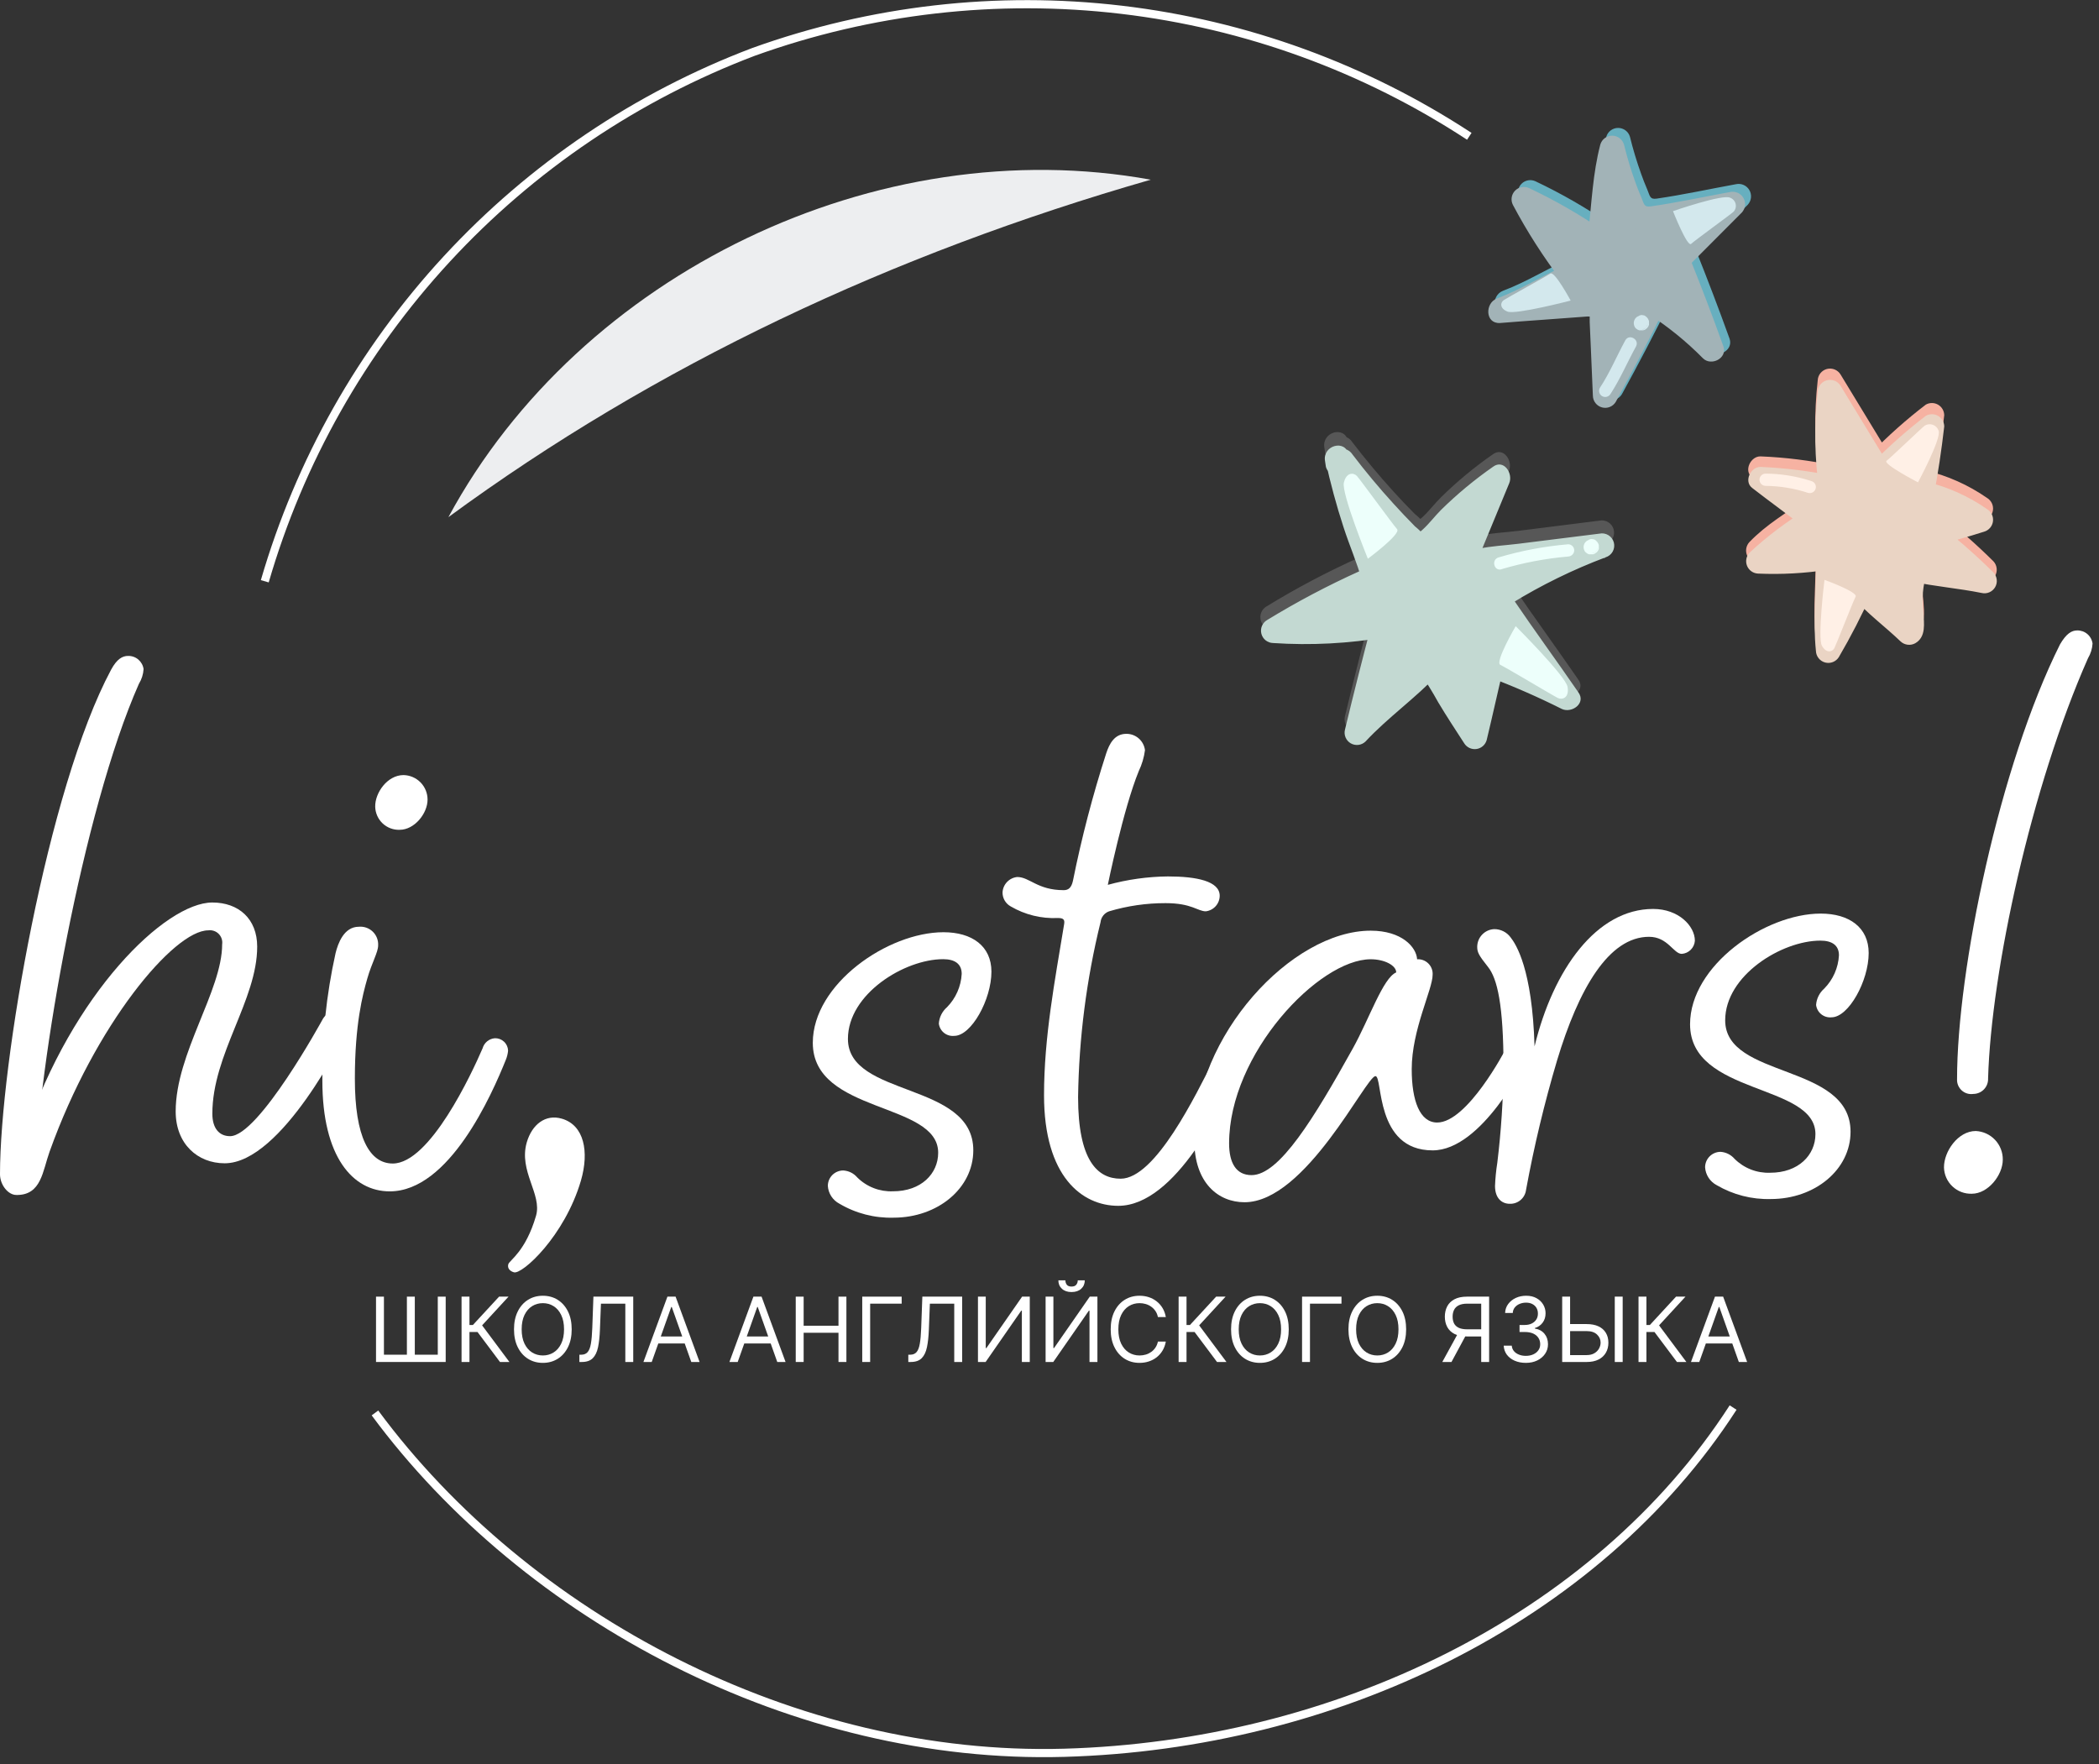 <?xml version="1.0" encoding="UTF-8"?> <svg xmlns="http://www.w3.org/2000/svg" width="257" height="216" viewBox="0 0 257 216" fill="none"><rect x="0" y="0" width="257" height="216" fill="#333333" stroke="none"/><g clip-path="url(#clip0_577_324)"><path d="M48.09 142.46C52.63 142.46 57.75 131.46 59.09 128.35C59.184 128.015 59.38 127.716 59.65 127.496C59.92 127.276 60.252 127.145 60.6 127.12C61.013 127.11 61.414 127.262 61.715 127.545C62.017 127.827 62.194 128.217 62.21 128.63C62.176 129.023 62.081 129.407 61.93 129.77C60.22 134.03 55.01 145.87 47.72 145.87C43.17 145.87 39.47 141.61 39.47 132.33C39.405 127.072 39.949 121.824 41.09 116.69C41.37 115.56 42.09 113.47 43.93 113.47C44.241 113.441 44.554 113.479 44.849 113.582C45.144 113.685 45.413 113.851 45.638 114.067C45.863 114.283 46.038 114.546 46.153 114.836C46.267 115.127 46.317 115.439 46.3 115.75C46.3 116.6 45.54 117.83 44.97 119.82C44.4 121.81 43.45 125.41 43.45 132.04C43.44 139.24 45.24 142.46 48.09 142.46ZM49.41 94.9C50.195 94.916 50.943 95.239 51.493 95.8C52.042 96.361 52.35 97.115 52.35 97.9C52.35 99.61 50.74 101.6 48.94 101.6C48.556 101.615 48.172 101.553 47.812 101.417C47.452 101.282 47.122 101.076 46.843 100.811C46.563 100.547 46.34 100.229 46.185 99.877C46.03 99.525 45.946 99.145 45.94 98.76C45.91 97.08 47.42 94.9 49.41 94.9Z" fill="white"></path><path d="M71.13 144.55C69.13 151.37 63.93 156.07 62.93 155.78C62.39 155.63 62.1 155.25 62.24 154.78C62.38 154.31 64.36 153.23 65.63 148.86C66.4 146.22 63.47 143.4 64.5 139.86C65.14 137.68 66.79 136.38 68.79 136.97C71.52 137.76 72.16 141 71.13 144.55Z" fill="white"></path><path d="M114.87 141.141C114.87 134.881 99.519 136.401 99.519 127.681C99.519 120.481 108.71 114.141 115.52 114.141C119.02 114.141 121.39 115.841 121.39 118.971C121.39 122.381 118.93 126.831 116.84 126.831C116.389 126.878 115.938 126.747 115.584 126.464C115.23 126.181 115.002 125.77 114.95 125.321C114.977 124.938 115.079 124.564 115.251 124.221C115.422 123.878 115.66 123.572 115.95 123.321C117.027 122.226 117.667 120.775 117.75 119.241C117.75 118.011 116.9 117.441 115.48 117.441C110.74 117.441 103.82 121.701 103.82 127.201C103.82 134.401 119.17 132.411 119.17 140.841C119.17 145.491 114.81 149.091 109.41 149.091C107.082 149.159 104.784 148.566 102.78 147.381C102.375 147.17 102.032 146.859 101.784 146.477C101.535 146.095 101.389 145.655 101.36 145.201C101.36 144.699 101.559 144.219 101.913 143.864C102.268 143.51 102.748 143.311 103.25 143.311C103.577 143.33 103.897 143.415 104.191 143.561C104.485 143.707 104.746 143.911 104.96 144.161C105.53 144.729 106.212 145.173 106.962 145.466C107.712 145.758 108.515 145.893 109.32 145.861C112.79 145.871 114.87 143.701 114.87 141.141Z" fill="white"></path><path d="M143 107.31C146.5 107.31 149.34 107.88 149.34 109.68C149.336 110.149 149.161 110.601 148.848 110.95C148.536 111.3 148.106 111.524 147.64 111.58C146.64 111.58 145.93 110.58 142.71 110.58C140.37 110.575 138.043 110.912 135.8 111.58C135.517 111.679 135.268 111.856 135.082 112.092C134.896 112.328 134.781 112.611 134.75 112.91C133.026 119.919 132.104 127.102 132 134.32C132 142.08 134.37 144.32 137.21 144.32C141.47 144.32 146.4 134.09 148.67 129.63C149.15 128.69 149.52 127.45 150.76 127.45C150.947 127.435 151.135 127.458 151.314 127.517C151.492 127.576 151.656 127.671 151.797 127.795C151.938 127.919 152.052 128.07 152.134 128.239C152.215 128.408 152.261 128.592 152.27 128.78C152.2 129.475 152.007 130.152 151.7 130.78C149.9 135.23 143.94 147.64 136.92 147.64C132.47 147.64 127.83 144.04 127.83 134.1C127.83 126.99 129.15 120.1 130.29 113.16C130.39 112.59 130.2 112.4 129.53 112.4C127.507 112.497 125.498 112.003 123.75 110.98C123.444 110.812 123.19 110.564 123.014 110.263C122.838 109.962 122.747 109.618 122.75 109.27C122.774 108.791 122.969 108.337 123.299 107.991C123.63 107.644 124.073 107.427 124.55 107.38C126.07 107.38 127.02 108.99 130.24 108.99C130.81 108.99 131.18 108.71 131.37 107.85C132.432 102.566 133.794 97.348 135.45 92.22C135.83 91.08 136.45 89.85 137.91 89.85C138.469 89.845 139.01 90.047 139.431 90.416C139.851 90.784 140.121 91.295 140.19 91.85C140.075 92.738 139.818 93.602 139.43 94.41C137.53 99.05 135.64 108.34 135.64 108.34C138.039 107.681 140.513 107.334 143 107.31Z" fill="white"></path><path d="M152.38 147.201C149.16 147.201 146.23 144.831 146.23 139.621C146.23 126.831 158.16 113.951 167.83 113.951C171.62 113.951 173.42 115.951 173.51 117.451C173.764 117.435 174.018 117.473 174.256 117.563C174.494 117.653 174.71 117.792 174.89 117.972C175.07 118.152 175.209 118.368 175.299 118.605C175.389 118.843 175.427 119.097 175.41 119.351C175.41 121.151 172.85 126.071 172.85 130.911C172.85 134.791 173.85 137.441 175.97 137.441C179.67 137.441 184.31 128.541 184.31 128.541C184.79 127.781 185.26 127.211 185.92 127.211C186.099 127.198 186.277 127.223 186.445 127.285C186.612 127.347 186.765 127.445 186.891 127.571C187.017 127.697 187.115 127.849 187.177 128.017C187.239 128.184 187.264 128.363 187.25 128.541C187.168 129.036 187.01 129.515 186.78 129.961C186.78 129.961 181.47 140.851 175.41 140.851C168.3 140.851 169.34 131.761 168.41 131.761C167.26 131.761 159.87 147.201 152.38 147.201ZM165.65 128.351C167.65 124.751 169.34 119.731 170.95 119.061C170.95 118.211 169.53 117.451 167.83 117.451C161.48 117.451 150.49 129.011 150.49 140.001C150.49 142.371 151.34 143.881 153.24 143.881C156.65 143.881 160.91 136.871 165.65 128.351Z" fill="white"></path><path d="M202.409 111.291C205.529 111.291 207.519 113.381 207.519 115.181C207.491 115.599 207.312 115.992 207.016 116.288C206.72 116.584 206.327 116.763 205.909 116.791C204.909 116.791 204.209 114.701 201.909 114.701C196.979 114.701 193.289 121.051 190.639 129.861C189.094 135.063 187.829 140.344 186.849 145.681C186.792 146.165 186.554 146.61 186.183 146.927C185.813 147.244 185.336 147.409 184.849 147.391C183.899 147.391 183.049 146.731 183.049 145.211C183.087 144.26 183.18 143.311 183.329 142.371C183.799 138.505 184.053 134.615 184.089 130.721C184.089 123.041 183.329 119.821 182.199 118.401C181.069 116.981 180.869 116.601 180.869 115.941C180.869 115.38 181.084 114.84 181.472 114.434C181.859 114.028 182.388 113.787 182.949 113.761C183.338 113.759 183.721 113.848 184.069 114.022C184.416 114.195 184.718 114.449 184.949 114.761C185.619 115.611 187.609 118.641 187.889 128.121C190.179 118.681 195.489 111.291 202.409 111.291Z" fill="white"></path><path d="M222.28 138.859C222.28 132.609 206.93 134.129 206.93 125.409C206.93 118.209 216.12 111.859 222.93 111.859C226.43 111.859 228.8 113.569 228.8 116.689C228.8 120.099 226.34 124.559 224.25 124.559C223.798 124.604 223.347 124.47 222.994 124.186C222.64 123.902 222.413 123.49 222.36 123.039C222.417 122.267 222.776 121.548 223.36 121.039C224.436 119.947 225.076 118.5 225.16 116.969C225.16 115.739 224.31 115.169 222.89 115.169C218.15 115.169 211.23 119.429 211.23 124.929C211.23 132.129 226.58 130.139 226.58 138.569C226.58 143.209 222.22 146.809 216.82 146.809C214.494 146.875 212.197 146.286 210.19 145.109C209.787 144.897 209.445 144.586 209.196 144.204C208.948 143.822 208.801 143.384 208.77 142.929C208.77 142.427 208.968 141.945 209.323 141.589C209.677 141.233 210.158 141.032 210.66 141.029C210.987 141.051 211.306 141.137 211.6 141.283C211.893 141.429 212.155 141.632 212.37 141.879C212.939 142.449 213.621 142.895 214.371 143.19C215.121 143.484 215.924 143.62 216.73 143.589C220.2 143.599 222.28 141.419 222.28 138.859Z" fill="white"></path><path d="M241.91 138.48C242.809 138.522 243.657 138.911 244.275 139.566C244.892 140.221 245.231 141.09 245.22 141.99C245.22 143.88 243.42 146.16 241.43 146.16C240.994 146.175 240.559 146.103 240.151 145.949C239.744 145.795 239.37 145.561 239.053 145.261C238.736 144.962 238.481 144.603 238.304 144.204C238.127 143.806 238.03 143.376 238.02 142.94C238 141 239.73 138.48 241.91 138.48ZM254.32 77.19C254.778 77.177 255.226 77.334 255.575 77.631C255.924 77.929 256.15 78.345 256.21 78.8C256.169 79.436 255.977 80.053 255.65 80.6C248.73 96.23 243.8 118.87 243.42 132.04C243.43 132.284 243.392 132.528 243.307 132.757C243.221 132.986 243.091 133.195 242.923 133.372C242.755 133.549 242.553 133.691 242.329 133.789C242.105 133.886 241.864 133.938 241.62 133.94C241.365 133.979 241.105 133.961 240.859 133.887C240.612 133.813 240.385 133.686 240.194 133.513C240.003 133.341 239.852 133.129 239.753 132.891C239.653 132.654 239.608 132.397 239.62 132.14C239.62 118.68 244.84 93.67 252.23 78.89C253 77.57 253.66 77.19 254.32 77.19Z" fill="white"></path><path d="M2.34 140.062C2.72 140.062 2.91 139.402 3.1 138.732C8.88 121.582 20.25 110.502 26 110.502C29.22 110.502 31.49 112.502 31.49 115.902C31.49 122.442 26 129.072 26 136.362C26 138.162 26.85 139.112 28.17 139.112C31.68 139.112 39.45 124.902 39.45 124.902C39.603 124.593 39.83 124.327 40.111 124.128C40.392 123.929 40.718 123.803 41.06 123.762C41.267 123.75 41.475 123.78 41.67 123.851C41.865 123.922 42.043 124.032 42.194 124.174C42.345 124.316 42.465 124.488 42.547 124.679C42.629 124.869 42.671 125.075 42.67 125.282C42.573 125.773 42.415 126.25 42.2 126.702C42.2 126.702 34.52 142.432 27.51 142.432C24.2 142.432 21.51 140.062 21.51 136.082C21.51 128.972 27.2 121.302 27.2 115.622C27.234 115.39 27.213 115.153 27.139 114.93C27.064 114.707 26.939 114.505 26.773 114.339C26.608 114.173 26.405 114.048 26.182 113.974C25.96 113.9 25.723 113.878 25.49 113.912C21.32 113.912 11.66 125.372 6.07 141.012C5.22 143.372 5.07 146.312 2.07 146.312" fill="white"></path><path d="M15.68 80.311C16.139 80.299 16.587 80.457 16.937 80.754C17.287 81.051 17.516 81.466 17.58 81.921C17.541 82.559 17.346 83.177 17.01 83.721C10.09 99.351 4.67 130.721 4.29 143.921C4.255 144.527 4.005 145.1 3.585 145.538C3.166 145.976 2.604 146.25 2 146.311C1 146.311 0 145.091 0 143.761C0 130.311 5.8 96.591 13.6 82.001C14.32 80.671 15 80.311 15.68 80.311Z" fill="white"></path><path d="M226.829 71.7C228.559 73.7 230.769 75.31 232.699 77.16C232.935 77.385 233.238 77.529 233.561 77.57C233.885 77.612 234.214 77.548 234.499 77.39C235.859 76.61 235.569 74.93 235.499 73.61C235.282 71.985 235.425 70.333 235.919 68.77L234.079 69.83C236.909 70.44 239.789 70.66 242.619 71.24C242.936 71.313 243.269 71.282 243.567 71.151C243.866 71.021 244.114 70.799 244.277 70.516C244.439 70.234 244.507 69.907 244.469 69.584C244.432 69.26 244.292 68.957 244.069 68.72C241.989 66.658 239.789 64.721 237.479 62.92L236.809 65.44C238.869 64.953 240.909 64.383 242.929 63.73C243.213 63.648 243.467 63.486 243.66 63.262C243.853 63.038 243.977 62.764 244.016 62.471C244.056 62.178 244.009 61.88 243.881 61.613C243.754 61.347 243.552 61.123 243.299 60.97C241.001 59.373 238.423 58.224 235.699 57.58L236.759 59.42C237.292 56.58 237.722 53.723 238.049 50.85C238.048 50.587 237.978 50.328 237.847 50.101C237.715 49.873 237.526 49.683 237.299 49.551C237.072 49.419 236.814 49.348 236.551 49.346C236.287 49.344 236.028 49.411 235.799 49.54C233.405 51.368 231.152 53.374 229.059 55.54L231.429 55.84L225.349 45.84C225.178 45.566 224.924 45.354 224.624 45.235C224.323 45.116 223.993 45.097 223.681 45.179C223.369 45.262 223.091 45.443 222.889 45.695C222.688 45.947 222.572 46.257 222.559 46.58C222.102 50.624 222.166 54.711 222.749 58.74L224.579 57C221.615 56.377 218.605 56.002 215.579 55.88C214.359 55.83 213.459 57.63 214.519 58.45C216.669 60.11 218.879 61.7 221.029 63.37L221.329 61C218.869 62.69 216.269 64.21 214.189 66.38C213.993 66.594 213.862 66.861 213.812 67.147C213.762 67.433 213.794 67.728 213.905 67.997C214.017 68.265 214.202 68.497 214.44 68.664C214.678 68.831 214.959 68.926 215.249 68.94C218.114 69.058 220.984 68.901 223.819 68.47L222.329 66.96C222.389 70.77 221.939 74.6 222.329 78.4C222.333 78.729 222.445 79.049 222.647 79.309C222.849 79.569 223.131 79.756 223.45 79.841C223.768 79.926 224.106 79.904 224.411 79.779C224.716 79.655 224.972 79.433 225.139 79.15C226.612 76.631 227.947 74.033 229.139 71.37C229.929 69.63 227.339 68.12 226.539 69.89C225.329 72.553 223.977 75.15 222.489 77.67L225.289 78.42C224.929 74.61 225.379 70.79 225.289 66.98C225.289 66.24 224.619 65.37 223.789 65.47C220.958 65.903 218.091 66.057 215.229 65.93L216.289 68.49C218.281 66.639 220.459 65.001 222.789 63.6C222.988 63.483 223.157 63.322 223.284 63.129C223.411 62.936 223.492 62.717 223.521 62.488C223.55 62.26 223.526 62.027 223.451 61.809C223.376 61.591 223.252 61.393 223.089 61.23C220.939 59.57 218.729 57.98 216.579 56.31L215.519 58.88C218.289 58.982 221.045 59.317 223.759 59.88C224.02 59.955 224.296 59.958 224.559 59.89C224.821 59.822 225.061 59.685 225.253 59.493C225.445 59.301 225.582 59.062 225.65 58.799C225.718 58.536 225.714 58.261 225.639 58C225.129 54.225 225.099 50.402 225.549 46.62L222.749 47.36L228.819 57.36C228.938 57.557 229.099 57.725 229.292 57.85C229.484 57.976 229.703 58.056 229.931 58.085C230.16 58.114 230.391 58.091 230.609 58.017C230.827 57.943 231.025 57.821 231.189 57.66C233.082 55.67 235.121 53.825 237.289 52.14L234.999 50.83C234.699 53.45 234.302 56.053 233.809 58.64C233.713 59.024 233.77 59.43 233.968 59.773C234.166 60.117 234.489 60.37 234.869 60.48C237.342 61.066 239.68 62.118 241.759 63.58L242.129 60.82C240.129 61.486 238.086 62.06 235.999 62.54C235.745 62.61 235.513 62.745 235.328 62.932C235.142 63.12 235.009 63.353 234.941 63.607C234.873 63.862 234.873 64.13 234.942 64.385C235.01 64.64 235.143 64.873 235.329 65.06C237.638 66.858 239.835 68.795 241.909 70.86L243.349 68.34C240.519 67.76 237.639 67.55 234.809 66.93C234.428 66.85 234.032 66.916 233.697 67.114C233.362 67.312 233.113 67.628 232.999 68C232.545 69.241 232.341 70.559 232.399 71.88C232.399 72.53 232.459 73.17 232.489 73.82C232.489 74.1 232.489 74.39 232.539 74.68C232.589 74.97 232.539 75.1 232.539 75.32C232.539 75.81 232.649 75.63 232.979 74.8L234.779 75.03C232.73 73.312 230.771 71.49 228.909 69.57C227.659 68.1 225.559 70.25 226.809 71.71L226.829 71.7Z" fill="#F6B2A2"></path><path d="M227.88 72C229.31 73.73 232.14 75.89 233.75 77.46C233.98 77.46 234.05 77.13 234.06 76.9C234.06 74.49 233.49 71.9 234.46 69.75L235.91 70.06C238.39 70.59 240.52 70.62 243 71.16C240.931 69.09 238.733 67.153 236.42 65.36C238.48 64.87 240.53 64.3 242.55 63.64C240.372 62.087 237.908 60.983 235.3 60.39C235.82 57.683 236.233 54.957 236.54 52.21C234.249 53.965 232.102 55.902 230.12 58L224.05 48C223.581 51.916 223.628 55.876 224.19 59.78C221.353 59.171 218.469 58.809 215.57 58.7C217.36 60.1 220.29 62.24 222.08 63.63L220.94 64.41C218.875 65.621 216.967 67.082 215.26 68.76C217.636 68.949 220.027 68.851 222.38 68.47L223.83 68.29C223.91 71.83 223.43 76.22 223.83 79.74C225.308 77.224 226.644 74.626 227.83 71.96" fill="#EAD4C4"></path><path d="M226.83 73.07C228.56 75.07 230.77 76.68 232.7 78.53C232.937 78.754 233.239 78.897 233.563 78.938C233.886 78.98 234.214 78.917 234.5 78.76C235.86 77.98 235.57 76.3 235.5 74.97C235.283 73.345 235.426 71.693 235.92 70.13L234.08 71.2C236.91 71.81 239.79 72.03 242.62 72.6C242.937 72.677 243.271 72.65 243.571 72.522C243.872 72.393 244.122 72.171 244.286 71.888C244.449 71.606 244.516 71.278 244.477 70.953C244.439 70.629 244.296 70.326 244.07 70.09C241.993 68.025 239.792 66.088 237.48 64.29L236.81 66.81C238.87 66.317 240.91 65.747 242.93 65.1C243.214 65.019 243.468 64.856 243.661 64.632C243.854 64.409 243.978 64.134 244.017 63.841C244.056 63.548 244.01 63.25 243.882 62.984C243.755 62.717 243.553 62.493 243.3 62.34C241.005 60.737 238.426 59.586 235.7 58.95L236.76 60.78C237.293 57.94 237.723 55.087 238.05 52.22C238.049 51.957 237.979 51.699 237.848 51.471C237.716 51.243 237.527 51.054 237.3 50.921C237.072 50.789 236.814 50.718 236.551 50.716C236.288 50.714 236.029 50.781 235.8 50.91C233.408 52.741 231.155 54.746 229.06 56.91L231.43 57.22L225.35 47.22C225.179 46.946 224.923 46.733 224.622 46.615C224.321 46.496 223.99 46.477 223.677 46.562C223.365 46.646 223.087 46.828 222.886 47.081C222.685 47.335 222.571 47.647 222.56 47.97C222.103 52.011 222.167 56.095 222.75 60.12L224.59 58.3C221.626 57.679 218.616 57.301 215.59 57.17C214.37 57.12 213.47 58.92 214.53 59.74C216.68 61.41 218.89 63 221.04 64.67L221.34 62.3C218.78 63.841 216.387 65.644 214.2 67.68C214.003 67.894 213.871 68.159 213.82 68.445C213.769 68.731 213.802 69.026 213.913 69.294C214.025 69.563 214.211 69.794 214.45 69.959C214.688 70.125 214.97 70.219 215.26 70.23C218.125 70.354 220.996 70.196 223.83 69.76L222.34 68.26C222.4 72.07 221.95 75.89 222.34 79.7C222.351 80.026 222.467 80.339 222.67 80.594C222.873 80.849 223.152 81.032 223.467 81.116C223.782 81.2 224.116 81.181 224.419 81.061C224.722 80.941 224.978 80.727 225.15 80.45C226.623 77.931 227.958 75.334 229.15 72.67C229.94 70.93 227.35 69.42 226.55 71.18C225.341 73.857 223.989 76.468 222.5 79L225.3 79.75C224.94 75.94 225.39 72.12 225.3 68.3C225.295 67.903 225.136 67.523 224.856 67.241C224.576 66.96 224.197 66.798 223.8 66.79C220.969 67.227 218.102 67.384 215.24 67.26L216.3 69.82C218.289 67.967 220.468 66.328 222.8 64.93C222.999 64.813 223.168 64.652 223.295 64.459C223.422 64.267 223.503 64.047 223.532 63.819C223.561 63.59 223.537 63.357 223.462 63.139C223.387 62.921 223.263 62.723 223.1 62.56C220.95 60.89 218.74 59.3 216.59 57.64L215.53 60.2C218.299 60.308 221.055 60.642 223.77 61.2C224.023 61.259 224.286 61.253 224.536 61.182C224.786 61.111 225.013 60.978 225.197 60.795C225.381 60.612 225.516 60.385 225.588 60.136C225.66 59.887 225.668 59.623 225.61 59.37C225.112 55.598 225.092 51.778 225.55 48L222.75 48.74L228.82 58.74C228.938 58.937 229.1 59.105 229.293 59.231C229.485 59.356 229.704 59.437 229.932 59.465C230.16 59.494 230.392 59.471 230.61 59.397C230.828 59.324 231.026 59.202 231.19 59.04C233.083 57.05 235.122 55.205 237.29 53.52L235 52.2C234.7 54.82 234.303 57.423 233.81 60.01C233.715 60.393 233.772 60.798 233.97 61.14C234.167 61.481 234.49 61.732 234.87 61.84C237.361 62.44 239.714 63.513 241.8 65L242.17 62.24C240.17 62.89 238.11 63.47 236.04 63.96C235.786 64.03 235.554 64.165 235.369 64.353C235.183 64.54 235.05 64.773 234.982 65.028C234.914 65.283 234.914 65.551 234.982 65.806C235.051 66.06 235.184 66.293 235.37 66.48C237.692 68.26 239.906 70.177 242 72.22L243.44 69.71C240.61 69.13 237.73 68.91 234.9 68.3C234.508 68.192 234.088 68.242 233.733 68.441C233.377 68.639 233.114 68.969 233 69.36C232.546 70.601 232.342 71.92 232.4 73.24C232.4 73.88 232.46 74.53 232.49 75.17C232.49 75.46 232.49 75.75 232.54 76.03C232.59 76.31 232.54 76.46 232.54 76.68C232.54 77.16 232.65 76.99 232.98 76.16L234.78 76.39C232.85 74.54 230.65 72.97 228.91 70.93C227.66 69.46 225.56 71.6 226.81 73.07H226.83Z" fill="#EAD4C4"></path><path d="M223.389 71C223.389 71 222.519 78.11 223.079 79.08C223.639 80.05 224.369 79.8 224.599 79.36C224.829 78.92 226.889 73.64 227.199 73.06C227.509 72.48 223.389 71 223.389 71Z" fill="#FFF0E6"></path><path d="M234.839 59.059C234.839 59.059 237.749 53.649 237.359 52.729C237.304 52.565 237.213 52.415 237.093 52.291C236.973 52.167 236.826 52.071 236.663 52.012C236.501 51.952 236.327 51.93 236.155 51.947C235.983 51.964 235.817 52.019 235.669 52.109C235.279 52.399 231.499 56.039 230.989 56.419C230.479 56.799 234.839 59.059 234.839 59.059Z" fill="#FFF0E6"></path><path d="M216.17 59.49C217.944 59.505 219.705 59.795 221.39 60.35C221.485 60.376 221.584 60.382 221.682 60.37C221.78 60.357 221.874 60.325 221.959 60.276C222.045 60.227 222.12 60.161 222.18 60.083C222.24 60.005 222.284 59.915 222.31 59.82C222.335 59.725 222.342 59.626 222.329 59.528C222.316 59.43 222.284 59.336 222.235 59.251C222.186 59.165 222.12 59.09 222.042 59.03C221.964 58.97 221.875 58.926 221.78 58.9C219.972 58.308 218.082 58.001 216.18 57.99C215.982 57.99 215.793 58.068 215.653 58.206C215.512 58.345 215.432 58.533 215.43 58.73C215.43 58.928 215.507 59.119 215.645 59.261C215.783 59.403 215.972 59.485 216.17 59.49Z" fill="#FFF0E6"></path><path d="M168.001 74.541C166.841 78.921 165.731 83.314 164.671 87.721C164.596 88.037 164.626 88.369 164.756 88.668C164.885 88.966 165.107 89.214 165.389 89.376C165.671 89.538 165.998 89.604 166.321 89.565C166.643 89.527 166.945 89.385 167.181 89.161C169.971 86.161 173.331 83.831 176.111 80.851L173.741 80.551C174.602 81.786 175.399 83.065 176.131 84.381C177.131 86.071 178.231 87.721 179.301 89.381C179.46 89.615 179.683 89.8 179.942 89.915C180.201 90.03 180.488 90.07 180.769 90.03C181.05 89.991 181.314 89.874 181.532 89.692C181.749 89.51 181.912 89.27 182.001 89.001C182.711 86.061 183.351 83.111 184.061 80.171C184.391 78.801 182.561 77.531 181.541 78.731C181.36 78.919 181.231 79.151 181.166 79.404C181.102 79.656 181.104 79.922 181.172 80.174C181.241 80.425 181.373 80.655 181.557 80.84C181.741 81.026 181.969 81.16 182.221 81.231C185.331 82.231 188.221 83.821 191.221 85.171C192.441 85.731 194.221 84.461 193.221 83.171C190.581 79.331 187.821 75.571 185.221 71.731C184.311 70.411 181.971 71.141 182.471 72.861L185.221 71.731C184.976 71.433 184.752 71.119 184.551 70.791L184.321 72.591C184.321 72.591 185.021 72.311 185.081 72.281L183.261 69.931C181.971 71.021 183.651 73.171 185.071 72.281C188.711 70.039 192.559 68.154 196.561 66.651C196.932 66.539 197.246 66.287 197.436 65.948C197.625 65.609 197.676 65.21 197.578 64.835C197.479 64.459 197.239 64.136 196.908 63.934C196.576 63.732 196.18 63.666 195.801 63.751L185.861 65.001C184.261 65.201 182.581 65.261 181.011 65.601C180.241 65.771 179.561 66.001 178.801 66.191L180.631 67.261C180.681 67.471 180.731 66.931 180.761 66.831C180.891 66.511 181.111 66.221 181.261 65.921L178.511 64.781L178.091 66.001C177.511 67.571 180.191 68.711 180.841 67.131L184.761 57.641C185.261 56.441 184.081 54.641 182.761 55.641C180.498 57.214 178.373 58.977 176.411 60.911C175.641 61.671 174.941 62.621 174.151 63.331C173.625 63.76 173.149 64.246 172.731 64.781L175.101 65.081C174.605 64.256 173.969 63.525 173.221 62.921C172.311 62.011 171.431 61.081 170.571 60.131C168.831 58.211 167.164 56.211 165.571 54.131C165.369 53.803 165.05 53.564 164.679 53.462C164.308 53.36 163.912 53.402 163.571 53.581L163.071 53.911L165.271 54.831L165.101 54.001L162.201 54.761C162.811 57.521 163.541 60.251 164.421 62.931C165.141 65.161 166.091 67.321 166.701 69.541L167.771 67.711C167.272 67.869 166.8 68.102 166.371 68.401L168.371 70.401L168.441 70.271C168.578 69.986 168.623 69.665 168.568 69.353C168.514 69.041 168.362 68.754 168.136 68.533C167.909 68.312 167.619 68.168 167.305 68.121C166.992 68.073 166.672 68.126 166.391 68.271C162.484 70.027 158.692 72.031 155.041 74.271C154.762 74.44 154.546 74.695 154.424 74.997C154.302 75.299 154.281 75.632 154.365 75.947C154.448 76.262 154.631 76.542 154.886 76.744C155.141 76.947 155.455 77.061 155.781 77.071C160.426 77.382 165.092 77.14 169.681 76.351C171.591 76.021 170.811 73.121 168.921 73.441C164.588 74.175 160.183 74.387 155.801 74.071L156.541 76.871C160.192 74.632 163.984 72.627 167.891 70.871L165.841 68.871L165.771 69.001C165.091 70.211 166.551 71.941 167.821 71.001C168.016 70.833 168.24 70.701 168.481 70.611C168.861 70.503 169.184 70.252 169.384 69.911C169.583 69.57 169.643 69.165 169.551 68.781C168.991 66.781 167.981 64.351 167.271 62.181C166.397 59.514 165.657 56.788 165.051 54.001C164.631 52.081 161.861 52.891 162.151 54.761L162.261 55.501C162.322 55.723 162.433 55.929 162.586 56.102C162.739 56.275 162.929 56.41 163.142 56.499C163.354 56.588 163.585 56.627 163.815 56.613C164.045 56.6 164.27 56.534 164.471 56.421L164.971 56.091L162.971 55.541C164.501 57.541 166.101 59.541 167.801 61.471C168.601 62.371 169.421 63.261 170.261 64.131C171.103 64.791 171.838 65.577 172.441 66.461C172.557 66.66 172.717 66.831 172.909 66.958C173.102 67.086 173.321 67.168 173.549 67.198C173.778 67.228 174.011 67.205 174.23 67.131C174.448 67.057 174.647 66.934 174.811 66.771C174.881 66.681 175.391 66.071 175.091 66.371C174.791 66.671 175.331 66.211 175.361 66.181C175.469 66.068 175.569 65.948 175.661 65.821C175.981 65.411 175.911 65.601 175.591 65.821C176.48 65.102 177.289 64.287 178.001 63.391C179.89 61.453 181.955 59.695 184.171 58.141L182.121 56.141L178.191 65.631L181.001 66.721L181.431 65.571C182.021 63.971 179.431 62.941 178.681 64.441C178.101 65.561 177.421 66.721 177.741 68.031C177.846 68.412 178.097 68.738 178.438 68.938C178.78 69.137 179.186 69.196 179.571 69.101L180.571 68.881C180.991 68.781 181.361 68.531 181.771 68.441C182.401 68.291 183.241 68.331 183.921 68.241L186.581 67.911L196.521 66.671L195.761 63.771C191.504 65.353 187.409 67.338 183.531 69.701L185.351 72.051C186.711 70.891 184.971 69.001 183.531 69.701C183.024 69.887 182.552 70.154 182.131 70.491C181.907 70.73 181.765 71.034 181.723 71.359C181.682 71.684 181.744 72.013 181.901 72.301C182.105 72.627 182.329 72.941 182.571 73.241C183.451 74.631 185.811 73.801 185.321 72.111L182.561 73.241C185.211 77.081 187.971 80.841 190.561 84.681L192.561 82.681C189.406 81.097 186.168 79.685 182.861 78.451L183.541 80.951L181.021 79.501C180.321 82.441 179.671 85.391 178.961 88.331L181.711 87.971C180.641 86.311 179.561 84.661 178.541 82.971C177.809 81.655 177.012 80.376 176.151 79.141C176.032 78.944 175.871 78.776 175.678 78.65C175.485 78.525 175.267 78.444 175.038 78.415C174.81 78.387 174.579 78.41 174.361 78.484C174.143 78.557 173.944 78.679 173.781 78.841C171.001 81.841 167.641 84.161 164.861 87.141L167.371 88.581C168.437 84.181 169.547 79.787 170.701 75.401C170.769 75.03 170.695 74.646 170.493 74.327C170.291 74.008 169.976 73.777 169.612 73.68C169.247 73.583 168.859 73.626 168.525 73.803C168.191 73.979 167.936 74.275 167.811 74.631L168.001 74.541Z" fill="#575757"></path><path d="M169.41 76.57C168.264 80.95 167.154 85.344 166.08 89.75C169 86.58 172.08 84.62 175.01 81.45C175.01 81.45 175.66 82.3 175.8 82.56C177.46 85.48 178.88 87.66 180.57 90.27C181.26 87.45 181.95 84.27 182.63 81.45C185.826 82.647 188.953 84.015 192 85.55C189.36 81.72 186.59 77.95 183.95 74.11C183.766 73.794 183.552 73.496 183.31 73.22C183.304 73.201 183.304 73.18 183.31 73.16C183.31 73.16 183.31 73.16 183.36 73.11L184.36 72.61C188.11 70.291 192.083 68.354 196.22 66.83L181.22 68.71L180.62 68.98L179.62 69.17L179.23 69.27C179.15 69.27 179.23 68.97 179.23 68.92C179.23 68.61 179.29 68.57 179.33 68.36C179.506 67.811 179.751 67.287 180.06 66.8L179.54 68L183.46 58.51C180.348 60.672 177.523 63.219 175.05 66.09L174.85 66.2C174.67 66.2 174.69 66.42 174.4 66.7C174.27 66.83 174.4 66.82 174.09 66.93C173.78 67.04 173.97 67.19 173.75 67.41L173.56 67C170.187 63.748 167.081 60.23 164.27 56.48L163.77 56.81L163.65 56.07C164.702 60.829 166.157 65.489 168 70L168.05 70.36L168.18 70.85C167.815 70.963 167.475 71.146 167.18 71.39L167.25 71.26C163.338 73.007 159.547 75.011 155.9 77.26C160.415 77.59 164.952 77.361 169.41 76.58" fill="#C3D9D2"></path><path d="M168.001 76.181C166.841 80.561 165.731 84.954 164.671 89.361C164.596 89.677 164.626 90.009 164.756 90.307C164.885 90.606 165.107 90.854 165.389 91.016C165.671 91.177 165.998 91.244 166.321 91.205C166.643 91.166 166.945 91.025 167.181 90.801C169.971 87.801 173.331 85.481 176.111 82.501L173.741 82.201C174.593 83.425 175.381 84.694 176.101 86.001C177.101 87.681 178.201 89.341 179.271 91.001C179.424 91.25 179.647 91.45 179.912 91.576C180.176 91.702 180.472 91.749 180.762 91.711C181.053 91.673 181.326 91.551 181.55 91.362C181.773 91.172 181.936 90.921 182.021 90.641C182.731 87.701 183.371 84.751 184.081 81.811C184.411 80.451 182.581 79.181 181.561 80.371C181.38 80.559 181.251 80.791 181.186 81.043C181.122 81.296 181.124 81.561 181.192 81.813C181.261 82.065 181.393 82.295 181.577 82.48C181.761 82.665 181.99 82.8 182.241 82.871C185.308 84.025 188.312 85.34 191.241 86.811C192.461 87.361 194.241 86.101 193.241 84.751C190.601 80.911 187.841 77.151 185.241 73.311C184.331 71.991 181.991 72.721 182.491 74.441L185.241 73.321C184.999 73.018 184.775 72.701 184.571 72.371L184.341 74.171C184.341 74.171 185.041 73.891 185.101 73.871L183.281 71.521C181.991 72.621 183.671 74.761 185.091 73.871C188.733 71.633 192.58 69.748 196.581 68.241C196.952 68.128 197.266 67.876 197.456 67.538C197.645 67.199 197.696 66.8 197.598 66.424C197.499 66.049 197.259 65.726 196.928 65.524C196.596 65.322 196.2 65.256 195.821 65.341L185.891 66.581C184.291 66.781 182.611 66.851 181.041 67.191C180.271 67.351 179.591 67.591 178.831 67.771L180.661 68.851C180.711 69.051 180.761 68.521 180.791 68.421C180.921 68.101 181.141 67.801 181.291 67.501L178.541 66.371L178.121 67.521C177.541 69.101 180.221 70.231 180.871 68.651L184.791 59.161C185.291 57.961 184.111 56.161 182.791 57.161C180.53 58.736 178.406 60.499 176.441 62.431C175.671 63.201 174.971 64.141 174.181 64.851C173.657 65.282 173.181 65.768 172.761 66.301L175.131 66.611C174.638 65.784 174.001 65.053 173.251 64.451C172.341 63.531 171.461 62.601 170.601 61.651C168.861 59.744 167.194 57.744 165.601 55.651C165.397 55.325 165.079 55.087 164.708 54.985C164.338 54.883 163.942 54.924 163.601 55.101L163.101 55.431L165.301 56.361L165.181 55.621L162.281 56.371C162.891 59.131 163.621 61.861 164.501 64.551C165.221 66.781 166.171 68.941 166.781 71.151L167.851 69.321C167.354 69.483 166.882 69.716 166.451 70.011L168.451 72.061L168.521 71.931C168.652 71.646 168.692 71.327 168.634 71.018C168.577 70.71 168.426 70.427 168.201 70.207C167.977 69.988 167.69 69.844 167.38 69.795C167.07 69.745 166.752 69.793 166.471 69.931C162.566 71.691 158.775 73.695 155.121 75.931C154.842 76.1 154.626 76.354 154.504 76.657C154.382 76.959 154.361 77.292 154.445 77.607C154.528 77.922 154.711 78.202 154.966 78.404C155.221 78.607 155.535 78.721 155.861 78.731C160.507 79.043 165.173 78.798 169.761 78.001C171.671 77.671 170.891 74.771 169.001 75.101C164.668 75.83 160.264 76.041 155.881 75.731L156.621 78.521C160.273 76.281 164.064 74.277 167.971 72.521L165.921 70.521L165.851 70.651C165.171 71.871 166.631 73.591 167.901 72.651C168.094 72.483 168.318 72.354 168.561 72.271C168.939 72.161 169.262 71.91 169.461 71.569C169.66 71.229 169.721 70.825 169.631 70.441C169.071 68.441 168.061 66.011 167.351 63.831C166.481 61.141 165.741 58.411 165.131 55.661C164.711 53.741 161.941 54.541 162.231 56.411L162.341 57.151C162.4 57.374 162.511 57.581 162.663 57.755C162.815 57.929 163.006 58.066 163.219 58.155C163.433 58.244 163.664 58.282 163.895 58.268C164.126 58.253 164.35 58.186 164.551 58.071L165.051 57.741L163.051 57.191C164.581 59.191 166.181 61.191 167.881 63.121C168.681 64.031 169.501 64.911 170.341 65.781C171.185 66.442 171.921 67.231 172.521 68.121C172.638 68.319 172.799 68.489 172.991 68.615C173.184 68.742 173.403 68.823 173.632 68.852C173.861 68.881 174.093 68.857 174.312 68.783C174.53 68.708 174.728 68.584 174.891 68.421C174.961 68.331 175.471 67.731 175.171 68.021C174.871 68.311 175.411 67.861 175.441 67.841C175.471 67.821 175.651 67.591 175.741 67.471C176.061 67.061 175.991 67.251 175.671 67.471C176.532 66.731 177.313 65.904 178.001 65.001C179.89 63.066 181.956 61.312 184.171 59.761L182.121 57.761L178.191 67.241L181.001 68.371L181.431 67.211C182.021 65.611 179.431 64.581 178.681 66.081C178.101 67.201 177.421 68.371 177.741 69.671C177.846 70.053 178.096 70.379 178.438 70.58C178.779 70.782 179.185 70.843 179.571 70.751C179.921 70.661 180.271 70.611 180.571 70.521C180.871 70.431 181.361 70.181 181.771 70.081C182.484 69.981 183.201 69.917 183.921 69.891L186.581 69.551L196.521 68.311L195.761 65.411C191.504 66.993 187.409 68.978 183.531 71.341L185.351 73.701C186.711 72.541 184.971 70.651 183.531 71.351C183.024 71.54 182.551 71.81 182.131 72.151C181.907 72.388 181.764 72.69 181.722 73.013C181.681 73.337 181.744 73.665 181.901 73.951C182.105 74.281 182.329 74.598 182.571 74.901C183.451 76.281 185.811 75.451 185.321 73.771L182.561 74.901C185.211 78.741 187.971 82.501 190.561 86.341L192.561 84.341C189.45 82.733 186.259 81.284 183.001 80.001L183.681 82.501L181.161 81.061C180.461 84.001 179.811 86.951 179.101 89.891L181.851 89.521C180.781 87.871 179.701 86.211 178.681 84.521C177.952 83.203 177.154 81.925 176.291 80.691C176.172 80.494 176.01 80.327 175.818 80.202C175.626 80.076 175.408 79.996 175.18 79.966C174.953 79.936 174.721 79.958 174.503 80.03C174.285 80.102 174.086 80.222 173.921 80.381C171.141 83.381 167.781 85.711 165.001 88.681L167.511 90.131C168.577 85.724 169.687 81.331 170.841 76.951C170.915 76.577 170.845 76.19 170.645 75.866C170.444 75.543 170.128 75.308 169.761 75.208C169.393 75.109 169.002 75.153 168.666 75.332C168.33 75.511 168.074 75.811 167.951 76.171L168.001 76.181Z" fill="#C3D9D2"></path><path d="M185.581 76.67C185.581 76.67 191.701 82.77 191.931 84.1C192.161 85.43 191.301 85.72 190.761 85.47C190.221 85.22 184.411 81.73 183.701 81.41C182.991 81.09 185.581 76.67 185.581 76.67Z" fill="#EDFFFB"></path><path d="M167.48 68.41C167.48 68.41 164.23 60.41 164.54 59.1C164.85 57.791 165.75 57.85 166.15 58.291C166.55 58.73 170.54 64.21 171.06 64.79C171.58 65.371 167.48 68.41 167.48 68.41Z" fill="#EDFFFB"></path><path d="M183.81 69.701C186.48 68.905 189.224 68.382 192 68.141C192.196 68.133 192.383 68.052 192.522 67.913C192.661 67.774 192.742 67.587 192.75 67.391C192.75 67.193 192.672 67.004 192.534 66.864C192.395 66.723 192.207 66.643 192.01 66.641C189.119 66.885 186.261 67.424 183.48 68.251C182.55 68.531 182.93 69.981 183.85 69.701H183.81Z" fill="#EDFFFB"></path><path d="M194.79 66.061C194.642 66.065 194.498 66.107 194.37 66.181C194.293 66.216 194.225 66.267 194.17 66.331C194.051 66.441 193.968 66.584 193.93 66.741C193.885 66.901 193.885 67.071 193.93 67.231C193.95 67.311 193.98 67.389 194.02 67.461C194.059 67.535 194.114 67.6 194.18 67.651C194.289 67.751 194.419 67.827 194.56 67.871C194.64 67.881 194.72 67.881 194.8 67.871H195.05C195.135 67.85 195.216 67.816 195.29 67.771C195.365 67.728 195.435 67.678 195.5 67.621C195.562 67.561 195.616 67.494 195.66 67.421C195.704 67.349 195.737 67.272 195.76 67.191V66.971V66.751C195.737 66.661 195.704 66.573 195.66 66.491C195.612 66.412 195.555 66.338 195.49 66.271C195.427 66.203 195.357 66.142 195.28 66.091C195.198 66.042 195.105 66.014 195.01 66.011C194.915 65.986 194.815 65.986 194.72 66.011C194.619 66.033 194.526 66.082 194.45 66.151C194.367 66.203 194.298 66.275 194.25 66.361L194.18 66.541C194.15 66.669 194.15 66.803 194.18 66.931L194.26 67.111C194.323 67.227 194.416 67.324 194.53 67.391L194.37 67.271L194.44 67.341L194.31 67.181V67.251L194.3 67.001C194.304 67.024 194.304 67.048 194.3 67.071V66.881V67.001V66.811C194.304 66.831 194.304 66.851 194.3 66.871L194.38 66.691L194.5 66.541L194.66 66.411H194.6L194.79 66.331H194.72H194.92H194.86H195.05L195.23 66.401L195.38 66.511L195.51 66.671L195.59 66.851V67.041V67.001V67.201L195.51 67.371L195.39 67.531L195.23 67.651L195.04 67.731H194.85C194.951 67.741 195.052 67.72 195.14 67.671C195.236 67.641 195.323 67.586 195.39 67.511C195.458 67.444 195.51 67.362 195.54 67.271C195.589 67.186 195.61 67.088 195.6 66.991V66.801C195.57 66.667 195.5 66.545 195.4 66.451L195.25 66.331C195.134 66.274 195.009 66.24 194.88 66.231L194.79 66.061Z" fill="#EDFFFB"></path><path d="M198.221 27.491C198.435 24.129 198.893 20.787 199.591 17.491H196.691C197.156 19.393 197.744 21.264 198.451 23.091C199.021 24.541 199.551 26.691 201.191 27.261C201.988 27.454 202.822 27.437 203.611 27.211L207.011 26.591L213.331 25.451L211.881 23.001L205.061 29.851C204.876 30.034 204.743 30.263 204.676 30.514C204.609 30.765 204.611 31.03 204.681 31.281C206.167 34.907 207.561 38.574 208.861 42.281L211.371 40.831C209.135 38.562 206.653 36.55 203.971 34.831C203.624 34.635 203.215 34.584 202.831 34.689C202.447 34.794 202.12 35.046 201.921 35.391C200.021 39.231 198.041 43.027 195.981 46.781L198.781 47.531L198.471 40.211C198.391 38.561 198.841 35.601 196.861 34.901C195.937 34.712 194.985 34.712 194.061 34.901L190.961 35.131L184.381 35.621L184.751 38.571C187.961 37.361 190.881 35.571 194.011 34.171C194.341 33.971 194.581 33.651 194.682 33.279C194.782 32.906 194.735 32.51 194.551 32.171C192.294 29.223 190.287 26.092 188.551 22.811L186.501 24.871C189.707 26.384 192.784 28.157 195.701 30.171C195.902 30.282 196.125 30.346 196.354 30.359C196.583 30.371 196.812 30.332 197.024 30.243C197.235 30.155 197.424 30.019 197.576 29.848C197.728 29.676 197.839 29.472 197.901 29.251L198.131 27.941C198.471 26.051 195.581 25.261 195.231 27.161L195.001 28.401L197.191 27.491C194.271 25.48 191.195 23.708 187.991 22.191C187.711 22.063 187.399 22.024 187.096 22.079C186.793 22.134 186.515 22.28 186.297 22.497C186.08 22.715 185.934 22.993 185.879 23.296C185.824 23.599 185.863 23.911 185.991 24.191C187.727 27.472 189.734 30.603 191.991 33.551L192.541 31.501C189.661 32.771 186.971 34.501 184.031 35.601C182.571 36.151 182.561 38.701 184.401 38.601C187.971 38.321 191.551 38.081 195.131 37.801C195.451 37.801 196.471 37.911 195.701 37.511C195.341 37.121 195.241 37.201 195.391 37.761V38.491L195.521 41.421L195.781 47.521C195.788 47.847 195.901 48.163 196.103 48.419C196.305 48.676 196.584 48.861 196.9 48.945C197.215 49.029 197.55 49.01 197.853 48.888C198.156 48.766 198.411 48.55 198.581 48.271C200.647 44.511 202.631 40.711 204.531 36.871L202.481 37.431C204.94 39.005 207.214 40.849 209.261 42.931C210.261 43.931 212.261 42.931 211.771 41.481C210.437 37.781 209.041 34.114 207.581 30.481L207.201 31.911L214.001 25.061C214.217 24.823 214.353 24.522 214.388 24.203C214.423 23.883 214.355 23.56 214.195 23.281C214.035 23.002 213.791 22.781 213.497 22.65C213.203 22.518 212.875 22.484 212.561 22.551C209.321 23.141 206.081 23.851 202.831 24.321C201.991 24.441 202.021 23.981 201.701 23.231C201.381 22.481 201.171 21.941 200.941 21.291C200.406 19.802 199.948 18.287 199.571 16.751C199.48 16.437 199.289 16.161 199.027 15.964C198.766 15.768 198.448 15.662 198.121 15.662C197.794 15.662 197.476 15.768 197.214 15.964C196.953 16.161 196.762 16.437 196.671 16.751C195.751 20.261 195.611 23.891 195.201 27.481C195.001 29.391 198.001 29.391 198.221 27.491Z" fill="#67AFBF"></path><path d="M196.001 28.27C196.411 24.77 196.491 21.27 197.421 17.91C198.039 20.545 198.902 23.116 200.001 25.59C200.139 26.009 200.423 26.363 200.801 26.59C201.178 26.71 201.583 26.71 201.961 26.59L212.171 24.74L205.351 31.59C206.851 35.224 208.247 38.89 209.541 42.59C207.408 40.407 205.025 38.484 202.441 36.86C200.554 40.7 198.574 44.497 196.501 48.25L196.061 38.01C196.075 37.848 196.054 37.685 196.001 37.532C195.948 37.379 195.862 37.238 195.751 37.12C195.523 36.992 195.257 36.95 195.001 37C191.461 37.28 187.181 37.56 183.641 37.85C186.381 36.85 189.851 34.76 192.531 33.6C190.251 30.32 188.251 27.85 186.531 24.24C189.738 25.75 192.816 27.522 195.731 29.54L196.001 28.27Z" fill="#A2B3B7"></path><path d="M197.471 28.27C197.684 24.908 198.142 21.566 198.841 18.27H195.941C196.408 20.172 196.996 22.043 197.701 23.87C198.271 25.32 198.801 27.47 200.441 28.04C201.234 28.25 202.068 28.25 202.861 28.04L206.261 27.42L212.581 26.27L211.131 23.77L204.311 30.62C204.126 30.803 203.993 31.032 203.926 31.283C203.859 31.535 203.861 31.799 203.931 32.05C205.417 35.677 206.811 39.343 208.111 43.05L210.621 41.61C208.387 39.339 205.905 37.326 203.221 35.61C202.874 35.417 202.465 35.367 202.082 35.472C201.699 35.577 201.372 35.827 201.171 36.17C199.271 40.01 197.291 43.81 195.231 47.57L198.031 48.32L197.721 41C197.641 39.35 198.091 36.38 196.111 35.68C195.187 35.491 194.235 35.491 193.311 35.68L190.211 35.91C188.021 36.07 185.821 36.22 183.631 36.4L184.001 39.4C187.211 38.19 190.131 36.4 193.261 35C193.591 34.8 193.831 34.481 193.932 34.108C194.032 33.736 193.985 33.339 193.801 33C191.546 30.051 189.539 26.92 187.801 23.64L185.751 25.64C188.955 27.157 192.031 28.929 194.951 30.94C195.151 31.051 195.373 31.116 195.602 31.129C195.83 31.142 196.059 31.104 196.271 31.016C196.482 30.929 196.671 30.794 196.823 30.624C196.976 30.453 197.088 30.25 197.151 30.03L197.381 28.71C197.721 26.82 194.831 26.03 194.481 27.94L194.251 29.25L196.441 28.34C193.524 26.326 190.447 24.553 187.241 23.04C186.956 22.902 186.635 22.857 186.323 22.912C186.011 22.967 185.724 23.118 185.503 23.345C185.282 23.572 185.137 23.862 185.09 24.175C185.043 24.488 185.096 24.808 185.241 25.09C186.98 28.37 188.986 31.5 191.241 34.45L191.791 32.45C188.911 33.72 186.221 35.45 183.281 36.55C181.821 37.09 181.811 39.64 183.651 39.55C187.221 39.26 190.801 39.03 194.381 38.75C194.701 38.75 195.721 38.86 194.951 38.45C194.591 38.07 194.491 38.15 194.641 38.71V39.44L194.771 42.36L195.031 48.46C195.038 48.786 195.151 49.102 195.353 49.358C195.555 49.615 195.834 49.8 196.15 49.884C196.465 49.969 196.8 49.949 197.103 49.827C197.406 49.706 197.661 49.489 197.831 49.21C199.897 45.463 201.881 41.667 203.781 37.82L201.731 38.38C204.187 39.953 206.461 41.794 208.511 43.87C209.511 44.87 211.511 43.87 211.021 42.43C209.687 38.717 208.291 35.05 206.831 31.43L206.451 32.86L213.271 26.02C213.487 25.782 213.623 25.482 213.658 25.162C213.693 24.842 213.625 24.519 213.465 24.24C213.305 23.961 213.061 23.74 212.767 23.609C212.473 23.478 212.145 23.443 211.831 23.51C208.591 24.1 205.351 24.81 202.101 25.27C201.261 25.39 201.291 24.93 200.971 24.19C200.651 23.45 200.441 22.9 200.211 22.25C199.674 20.759 199.217 19.24 198.841 17.7C198.75 17.386 198.559 17.11 198.297 16.914C198.036 16.718 197.718 16.611 197.391 16.611C197.064 16.611 196.746 16.718 196.484 16.914C196.223 17.11 196.032 17.386 195.941 17.7C195.021 21.21 194.881 24.85 194.471 28.44C194.261 30.18 197.261 30.17 197.471 28.27Z" fill="#A2B3B7"></path><path d="M204.84 25.851C204.84 25.851 210.97 23.731 211.84 24.211C212.002 24.27 212.148 24.369 212.264 24.497C212.38 24.625 212.463 24.78 212.505 24.948C212.547 25.115 212.548 25.291 212.507 25.459C212.466 25.627 212.385 25.782 212.27 25.911C211.91 26.251 207.53 29.421 207.06 29.861C206.59 30.301 204.84 25.851 204.84 25.851Z" fill="#D3E8ED"></path><path d="M192.31 36.802C192.31 36.802 185.58 38.552 184.58 38.152C183.58 37.752 183.71 37.032 184.11 36.752C184.51 36.472 189.3 33.852 189.82 33.492C190.34 33.132 192.31 36.802 192.31 36.802Z" fill="#D3E8ED"></path><path d="M199.001 41.671C197.951 43.591 197.091 45.671 195.891 47.481C195.842 47.566 195.81 47.66 195.797 47.758C195.785 47.856 195.791 47.955 195.817 48.05C195.842 48.145 195.886 48.235 195.946 48.313C196.006 48.391 196.081 48.456 196.166 48.506C196.252 48.555 196.346 48.587 196.444 48.6C196.541 48.613 196.641 48.606 196.736 48.581C196.831 48.555 196.92 48.511 196.998 48.451C197.077 48.391 197.142 48.316 197.191 48.231C198.391 46.391 199.251 44.341 200.311 42.421C200.771 41.571 199.471 40.821 199.001 41.671Z" fill="#D3E8ED"></path><path d="M200.93 38.641C200.784 38.646 200.64 38.684 200.51 38.751C200.436 38.789 200.368 38.84 200.31 38.901C200.195 39.017 200.113 39.161 200.071 39.319C200.029 39.477 200.028 39.643 200.07 39.801C200.09 39.881 200.12 39.959 200.16 40.031C200.202 40.106 200.256 40.173 200.32 40.231C200.43 40.328 200.56 40.4 200.7 40.441C200.779 40.455 200.861 40.455 200.94 40.441C201.023 40.456 201.107 40.456 201.19 40.441C201.277 40.421 201.361 40.391 201.44 40.351C201.51 40.305 201.577 40.255 201.64 40.201C201.697 40.137 201.75 40.07 201.8 40.001C201.842 39.928 201.875 39.851 201.9 39.771V39.551V39.321C201.877 39.234 201.844 39.15 201.8 39.071C201.755 38.986 201.698 38.909 201.63 38.841C201.565 38.779 201.494 38.722 201.42 38.671C201.338 38.622 201.245 38.594 201.15 38.591C201.056 38.561 200.954 38.561 200.86 38.591C200.762 38.614 200.669 38.658 200.59 38.721C200.509 38.776 200.443 38.852 200.4 38.941L200.32 39.121C200.29 39.246 200.29 39.376 200.32 39.501L200.4 39.691C200.467 39.804 200.564 39.898 200.68 39.961L200.53 39.841L200.59 39.901L200.46 39.741C200.48 39.765 200.497 39.792 200.51 39.821L200.43 39.631C200.435 39.657 200.435 39.684 200.43 39.711V39.521V39.581V39.391C200.43 39.391 200.43 39.391 200.43 39.451L200.5 39.271V39.321L200.62 39.161L200.78 39.041H200.72L200.91 38.961H200.84H201.04H200.99H201.18L201.36 39.041L201.51 39.161L201.63 39.321L201.71 39.511V39.461V39.661V39.601V39.791L201.63 39.971L201.51 40.131L201.35 40.261L201.17 40.341H200.97C201.07 40.346 201.17 40.325 201.26 40.281C201.356 40.249 201.441 40.194 201.51 40.121C201.581 40.052 201.632 39.965 201.66 39.871C201.708 39.789 201.732 39.696 201.73 39.601V39.401C201.7 39.27 201.63 39.151 201.53 39.061L201.38 38.941C201.266 38.879 201.14 38.844 201.01 38.841L200.93 38.641Z" fill="#D3E8ED"></path><path d="M140.9 22.001C107.46 15.931 71.06 33.421 54.9 63.321C80.24 44.721 109.21 31.101 140.9 22.001Z" fill="#EDEEF0"></path><path d="M32.42 71.17C36.69 56.467 44.319 42.957 54.706 31.707C65.093 20.458 77.953 11.777 92.27 6.35C106.679 1.166 122.095 -0.598 137.303 1.196C152.511 2.991 167.093 8.295 179.9 16.69" stroke="white" stroke-miterlimit="10"></path><path d="M45.91 173C64.44 198.08 97.37 215.54 130.3 214.61C163.23 213.68 195.37 198.41 212.2 172.34" stroke="white" stroke-miterlimit="10"></path><path d="M46.039 158.76H47.008V165.869H49.82V158.76H50.789V165.869H53.602V158.76H54.57V166.76H46.039V158.76Z" fill="white"></path><path d="M61.216 166.76L58.466 163.088H57.481V166.76H56.513V158.76H57.481V162.229H57.903L61.106 158.76H62.263L59.028 162.275L62.372 166.76H61.216Z" fill="white"></path><path d="M69.998 162.76C69.998 163.604 69.846 164.333 69.541 164.947C69.236 165.562 68.818 166.036 68.287 166.369C67.756 166.702 67.149 166.869 66.467 166.869C65.784 166.869 65.178 166.702 64.647 166.369C64.115 166.036 63.697 165.562 63.393 164.947C63.088 164.333 62.935 163.604 62.935 162.76C62.935 161.916 63.088 161.187 63.393 160.572C63.697 159.958 64.115 159.484 64.647 159.15C65.178 158.817 65.784 158.65 66.467 158.65C67.149 158.65 67.756 158.817 68.287 159.15C68.818 159.484 69.236 159.958 69.541 160.572C69.846 161.187 69.998 161.916 69.998 162.76ZM69.061 162.76C69.061 162.067 68.945 161.482 68.713 161.006C68.484 160.529 68.172 160.169 67.779 159.924C67.389 159.679 66.951 159.557 66.467 159.557C65.982 159.557 65.544 159.679 65.15 159.924C64.76 160.169 64.449 160.529 64.217 161.006C63.988 161.482 63.873 162.067 63.873 162.76C63.873 163.452 63.988 164.037 64.217 164.514C64.449 164.99 64.76 165.351 65.15 165.596C65.544 165.84 65.982 165.963 66.467 165.963C66.951 165.963 67.389 165.84 67.779 165.596C68.172 165.351 68.484 164.99 68.713 164.514C68.945 164.037 69.061 163.452 69.061 162.76Z" fill="white"></path><path d="M70.939 166.76V165.869H71.174C71.507 165.869 71.766 165.762 71.951 165.549C72.136 165.335 72.269 164.99 72.35 164.514C72.433 164.037 72.489 163.406 72.518 162.619L72.658 158.76H77.533V166.76H76.564V159.619H73.58L73.455 162.807C73.424 163.645 73.347 164.359 73.225 164.947C73.102 165.536 72.887 165.985 72.58 166.295C72.273 166.605 71.825 166.76 71.236 166.76H70.939Z" fill="white"></path><path d="M79.797 166.76H78.781L81.719 158.76H82.719L85.656 166.76H84.641L82.25 160.025H82.188L79.797 166.76ZM80.172 163.635H84.266V164.494H80.172V163.635Z" fill="white"></path><path d="M90.324 166.76H89.309L92.246 158.76H93.246L96.184 166.76H95.168L92.777 160.025H92.715L90.324 166.76ZM90.699 163.635H94.793V164.494H90.699V163.635Z" fill="white"></path><path d="M97.43 166.76V158.76H98.398V162.322H102.664V158.76H103.633V166.76H102.664V163.182H98.398V166.76H97.43Z" fill="white"></path><path d="M110.4 158.76V159.619H106.541V166.76H105.572V158.76H110.4Z" fill="white"></path><path d="M111.212 166.76V165.869H111.446C111.78 165.869 112.039 165.762 112.224 165.549C112.409 165.335 112.541 164.99 112.622 164.514C112.705 164.037 112.761 163.406 112.79 162.619L112.931 158.76H117.806V166.76H116.837V159.619H113.853L113.728 162.807C113.696 163.645 113.619 164.359 113.497 164.947C113.375 165.536 113.16 165.985 112.853 166.295C112.545 166.605 112.097 166.76 111.509 166.76H111.212Z" fill="white"></path><path d="M119.741 158.76H120.694V165.057H120.772L125.147 158.76H126.085V166.76H125.116V160.479H125.038L120.679 166.76H119.741V158.76Z" fill="white"></path><path d="M128.023 158.76H128.977V165.057H129.055L133.43 158.76H134.367V166.76H133.398V160.479H133.32L128.961 166.76H128.023V158.76ZM131.961 156.76H132.82C132.82 157.182 132.674 157.527 132.383 157.795C132.091 158.063 131.695 158.197 131.195 158.197C130.703 158.197 130.311 158.063 130.02 157.795C129.73 157.527 129.586 157.182 129.586 156.76H130.445C130.445 156.963 130.501 157.141 130.613 157.295C130.728 157.449 130.922 157.525 131.195 157.525C131.469 157.525 131.664 157.449 131.781 157.295C131.901 157.141 131.961 156.963 131.961 156.76Z" fill="white"></path><path d="M142.743 161.26H141.774C141.717 160.981 141.617 160.736 141.474 160.525C141.333 160.314 141.161 160.137 140.958 159.994C140.757 159.848 140.535 159.739 140.29 159.666C140.045 159.593 139.79 159.557 139.524 159.557C139.04 159.557 138.601 159.679 138.208 159.924C137.817 160.169 137.506 160.529 137.274 161.006C137.045 161.482 136.931 162.067 136.931 162.76C136.931 163.452 137.045 164.037 137.274 164.514C137.506 164.99 137.817 165.351 138.208 165.596C138.601 165.84 139.04 165.963 139.524 165.963C139.79 165.963 140.045 165.926 140.29 165.854C140.535 165.781 140.757 165.673 140.958 165.529C141.161 165.383 141.333 165.205 141.474 164.994C141.617 164.781 141.717 164.536 141.774 164.26H142.743C142.67 164.669 142.537 165.035 142.345 165.357C142.152 165.68 141.912 165.955 141.626 166.182C141.34 166.406 141.018 166.576 140.661 166.693C140.307 166.811 139.928 166.869 139.524 166.869C138.842 166.869 138.235 166.702 137.704 166.369C137.173 166.036 136.755 165.562 136.45 164.947C136.146 164.333 135.993 163.604 135.993 162.76C135.993 161.916 136.146 161.187 136.45 160.572C136.755 159.958 137.173 159.484 137.704 159.15C138.235 158.817 138.842 158.65 139.524 158.65C139.928 158.65 140.307 158.709 140.661 158.826C141.018 158.943 141.34 159.115 141.626 159.342C141.912 159.566 142.152 159.839 142.345 160.162C142.537 160.482 142.67 160.848 142.743 161.26Z" fill="white"></path><path d="M149.012 166.76L146.262 163.088H145.277V166.76H144.309V158.76H145.277V162.229H145.699L148.902 158.76H150.059L146.824 162.275L150.168 166.76H149.012Z" fill="white"></path><path d="M157.794 162.76C157.794 163.604 157.642 164.333 157.337 164.947C157.032 165.562 156.614 166.036 156.083 166.369C155.552 166.702 154.945 166.869 154.263 166.869C153.58 166.869 152.974 166.702 152.442 166.369C151.911 166.036 151.493 165.562 151.188 164.947C150.884 164.333 150.731 163.604 150.731 162.76C150.731 161.916 150.884 161.187 151.188 160.572C151.493 159.958 151.911 159.484 152.442 159.15C152.974 158.817 153.58 158.65 154.263 158.65C154.945 158.65 155.552 158.817 156.083 159.15C156.614 159.484 157.032 159.958 157.337 160.572C157.642 161.187 157.794 161.916 157.794 162.76ZM156.856 162.76C156.856 162.067 156.741 161.482 156.509 161.006C156.28 160.529 155.968 160.169 155.575 159.924C155.185 159.679 154.747 159.557 154.263 159.557C153.778 159.557 153.34 159.679 152.946 159.924C152.556 160.169 152.244 160.529 152.013 161.006C151.784 161.482 151.669 162.067 151.669 162.76C151.669 163.452 151.784 164.037 152.013 164.514C152.244 164.99 152.556 165.351 152.946 165.596C153.34 165.84 153.778 165.963 154.263 165.963C154.747 165.963 155.185 165.84 155.575 165.596C155.968 165.351 156.28 164.99 156.509 164.514C156.741 164.037 156.856 163.452 156.856 162.76Z" fill="white"></path><path d="M164.251 158.76V159.619H160.392V166.76H159.423V158.76H164.251Z" fill="white"></path><path d="M172.167 162.76C172.167 163.604 172.015 164.333 171.71 164.947C171.405 165.562 170.987 166.036 170.456 166.369C169.925 166.702 169.318 166.869 168.636 166.869C167.953 166.869 167.347 166.702 166.815 166.369C166.284 166.036 165.866 165.562 165.562 164.947C165.257 164.333 165.104 163.604 165.104 162.76C165.104 161.916 165.257 161.187 165.562 160.572C165.866 159.958 166.284 159.484 166.815 159.15C167.347 158.817 167.953 158.65 168.636 158.65C169.318 158.65 169.925 158.817 170.456 159.15C170.987 159.484 171.405 159.958 171.71 160.572C172.015 161.187 172.167 161.916 172.167 162.76ZM171.229 162.76C171.229 162.067 171.114 161.482 170.882 161.006C170.653 160.529 170.341 160.169 169.948 159.924C169.558 159.679 169.12 159.557 168.636 159.557C168.151 159.557 167.713 159.679 167.319 159.924C166.929 160.169 166.618 160.529 166.386 161.006C166.157 161.482 166.042 162.067 166.042 162.76C166.042 163.452 166.157 164.037 166.386 164.514C166.618 164.99 166.929 165.351 167.319 165.596C167.713 165.84 168.151 165.963 168.636 165.963C169.12 165.963 169.558 165.84 169.948 165.596C170.341 165.351 170.653 164.99 170.882 164.514C171.114 164.037 171.229 163.452 171.229 162.76Z" fill="white"></path><path d="M182.327 166.76H181.358V159.619H179.655C179.223 159.619 178.875 159.686 178.612 159.818C178.349 159.949 178.158 160.133 178.038 160.373C177.918 160.613 177.858 160.893 177.858 161.213C177.858 161.533 177.917 161.809 178.034 162.041C178.154 162.27 178.344 162.447 178.604 162.572C178.868 162.697 179.213 162.76 179.64 162.76H181.796V163.635H179.608C178.989 163.635 178.479 163.532 178.081 163.326C177.683 163.118 177.387 162.831 177.194 162.467C177.002 162.102 176.905 161.684 176.905 161.213C176.905 160.742 177.002 160.321 177.194 159.951C177.387 159.581 177.684 159.291 178.085 159.08C178.486 158.867 178.999 158.76 179.624 158.76H182.327V166.76ZM178.562 163.166H179.655L177.718 166.76H176.593L178.562 163.166Z" fill="white"></path><path d="M186.832 166.869C186.316 166.869 185.857 166.781 185.453 166.604C185.052 166.426 184.733 166.18 184.496 165.865C184.262 165.548 184.134 165.179 184.113 164.76H185.098C185.118 165.018 185.207 165.24 185.363 165.428C185.52 165.613 185.724 165.756 185.977 165.857C186.229 165.959 186.509 166.01 186.816 166.01C187.16 166.01 187.465 165.95 187.73 165.83C187.996 165.71 188.204 165.544 188.355 165.33C188.507 165.117 188.582 164.869 188.582 164.588C188.582 164.294 188.509 164.035 188.363 163.811C188.217 163.584 188.004 163.407 187.723 163.279C187.441 163.152 187.098 163.088 186.691 163.088H186.051V162.229H186.691C187.009 162.229 187.288 162.171 187.527 162.057C187.77 161.942 187.958 161.781 188.094 161.572C188.232 161.364 188.301 161.119 188.301 160.838C188.301 160.567 188.241 160.331 188.121 160.131C188.001 159.93 187.832 159.774 187.613 159.662C187.397 159.55 187.142 159.494 186.848 159.494C186.572 159.494 186.311 159.545 186.066 159.646C185.824 159.745 185.626 159.89 185.473 160.08C185.319 160.268 185.236 160.494 185.223 160.76H184.285C184.301 160.34 184.427 159.973 184.664 159.658C184.901 159.34 185.211 159.093 185.594 158.916C185.979 158.739 186.402 158.65 186.863 158.65C187.358 158.65 187.783 158.751 188.137 158.951C188.491 159.149 188.763 159.411 188.953 159.736C189.143 160.062 189.238 160.413 189.238 160.791C189.238 161.242 189.12 161.626 188.883 161.943C188.648 162.261 188.329 162.481 187.926 162.604V162.666C188.431 162.749 188.826 162.964 189.109 163.311C189.393 163.654 189.535 164.08 189.535 164.588C189.535 165.023 189.417 165.413 189.18 165.76C188.945 166.104 188.625 166.374 188.219 166.572C187.812 166.77 187.35 166.869 186.832 166.869Z" fill="white"></path><path d="M191.992 162.119H194.273C194.846 162.119 195.329 162.213 195.723 162.4C196.118 162.588 196.418 162.852 196.621 163.193C196.827 163.535 196.93 163.937 196.93 164.4C196.93 164.864 196.827 165.273 196.621 165.627C196.418 165.981 196.118 166.258 195.723 166.459C195.329 166.66 194.846 166.76 194.273 166.76H191.273V158.76H192.242V165.916H194.273C194.638 165.916 194.947 165.843 195.199 165.697C195.454 165.549 195.647 165.359 195.777 165.127C195.91 164.893 195.977 164.645 195.977 164.385C195.977 164.002 195.829 163.673 195.535 163.396C195.241 163.118 194.82 162.979 194.273 162.979H191.992V162.119ZM198.68 158.76V166.76H197.711V158.76H198.68Z" fill="white"></path><path d="M205.322 166.76L202.572 163.088H201.588V166.76H200.619V158.76H201.588V162.229H202.01L205.213 158.76H206.369L203.135 162.275L206.479 166.76H205.322Z" fill="white"></path><path d="M208.059 166.76H207.043L209.98 158.76H210.98L213.918 166.76H212.902L210.512 160.025H210.449L208.059 166.76ZM208.434 163.635H212.527V164.494H208.434V163.635Z" fill="white"></path></g><defs><clipPath id="clip0_577_324"><rect width="256.21" height="215.19" fill="white"></rect></clipPath></defs></svg> 